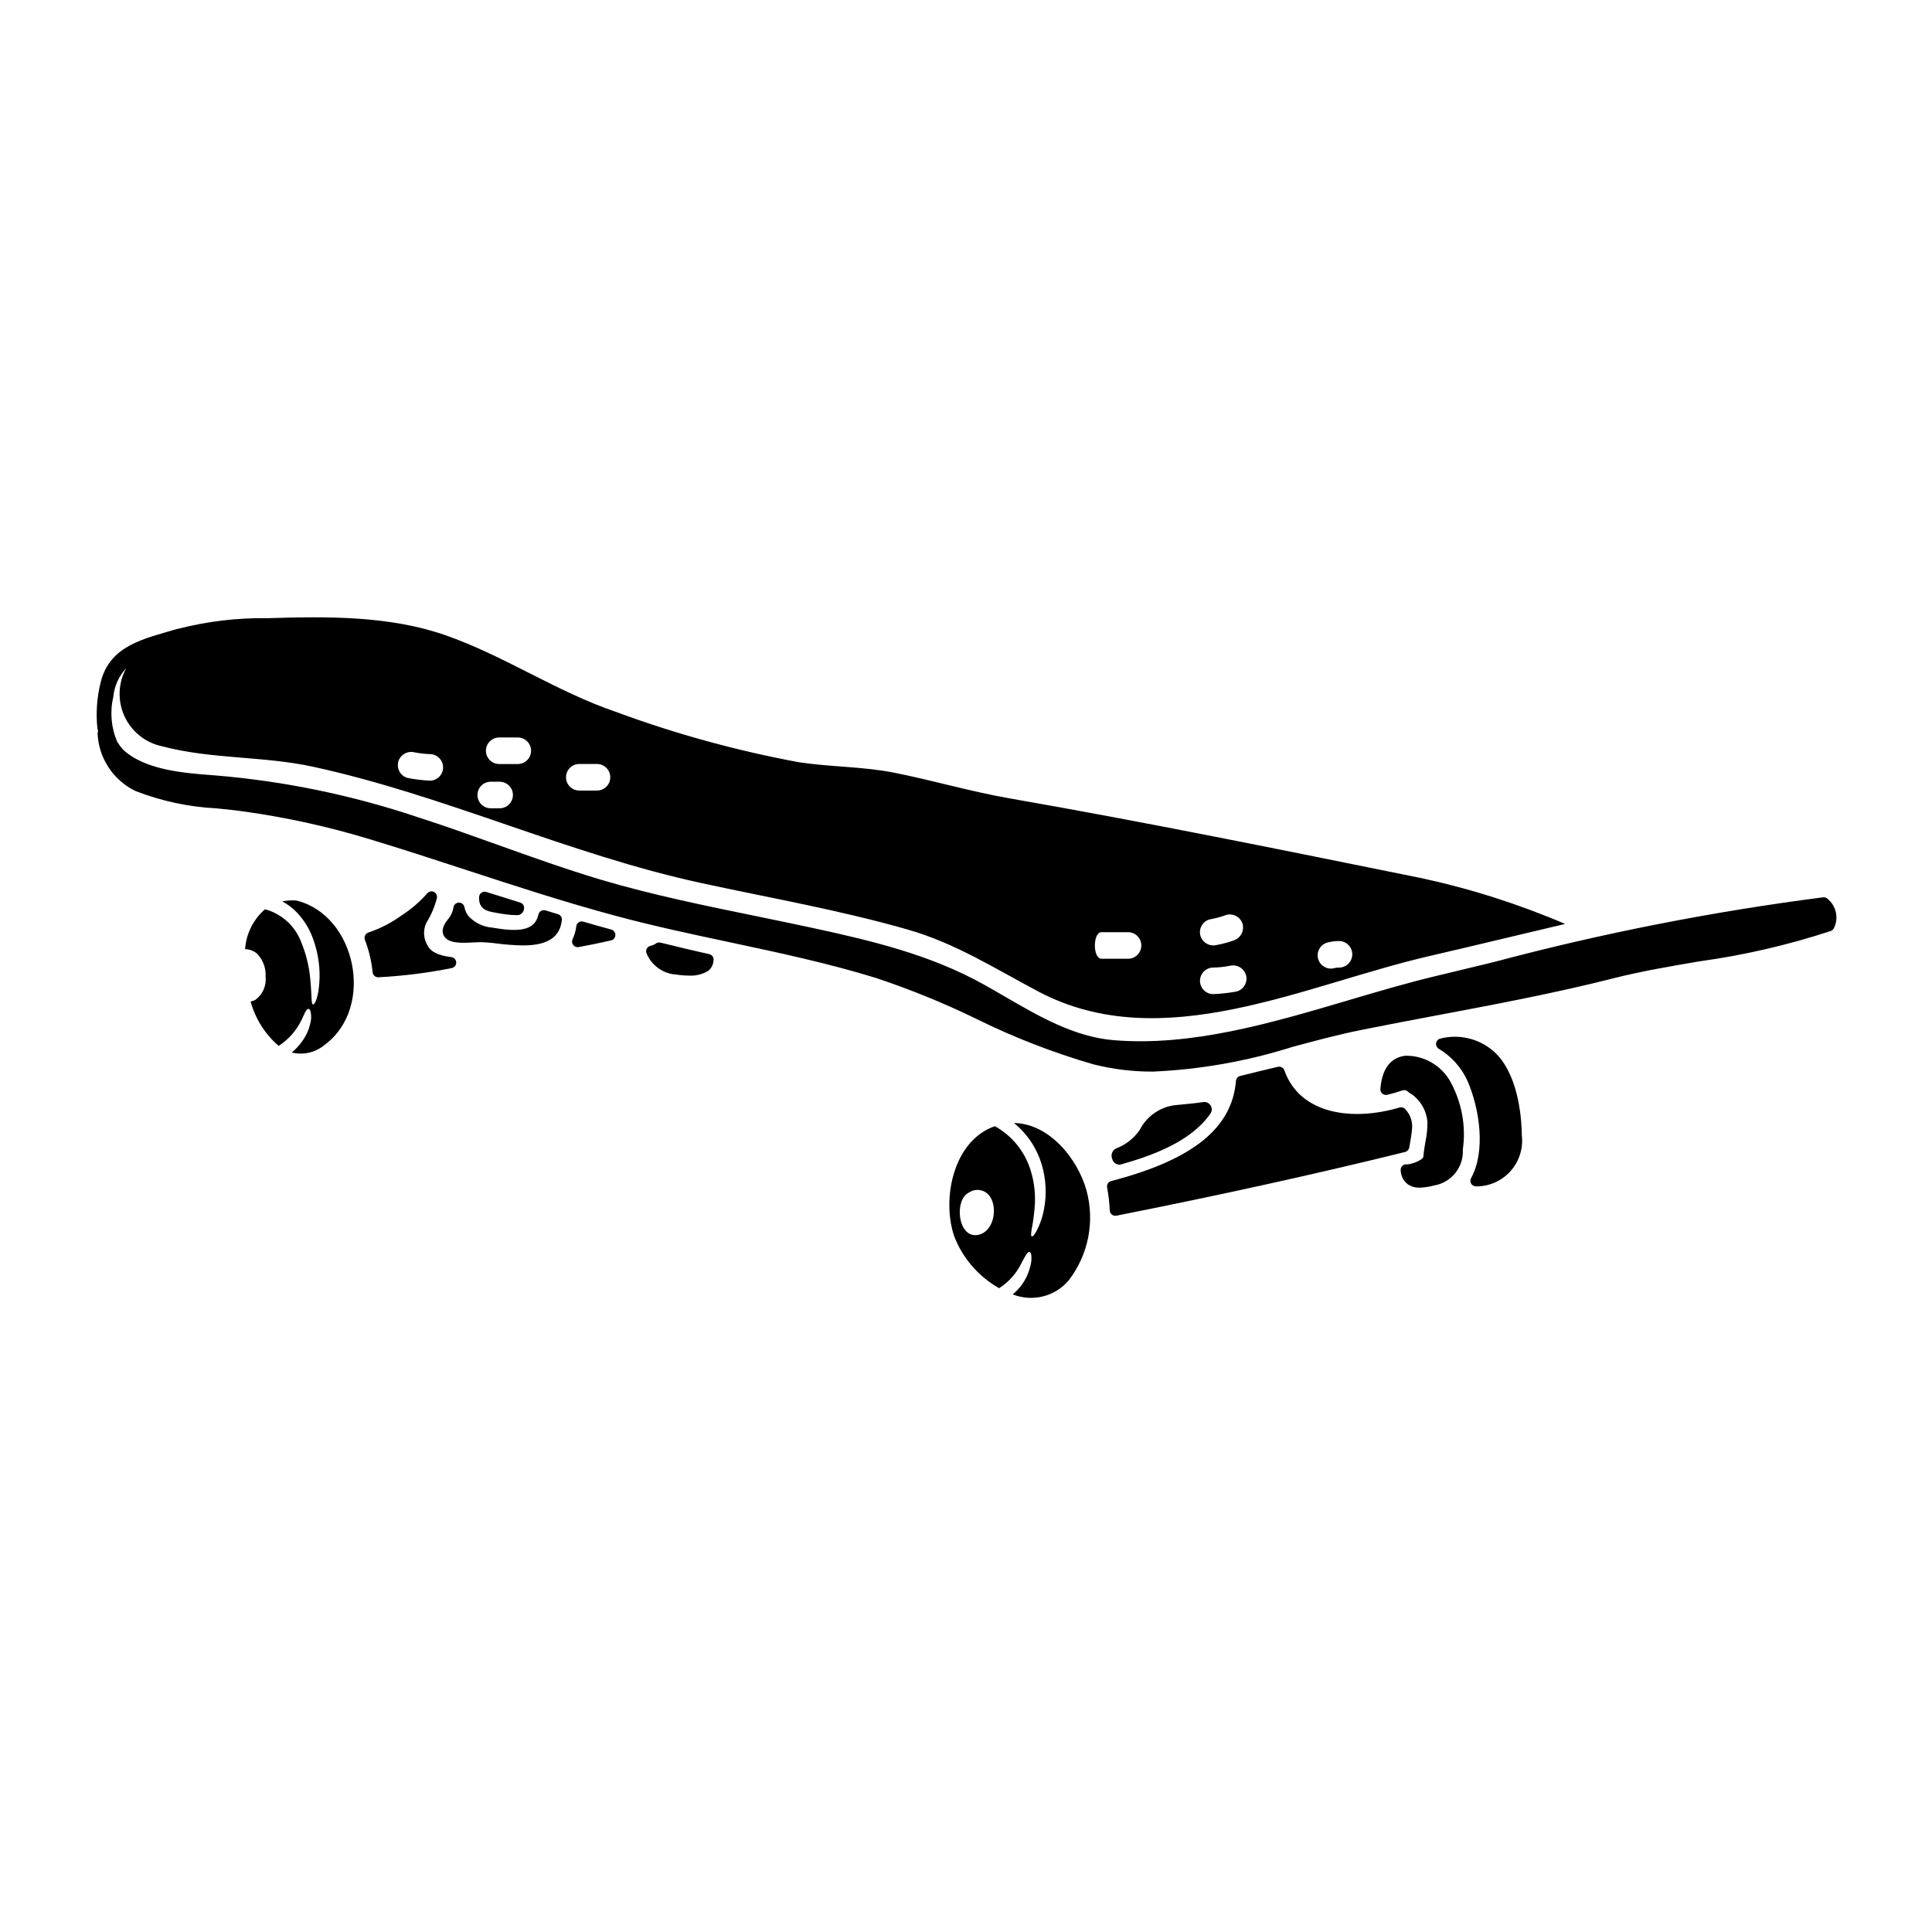 <?xml version="1.0" encoding="UTF-8"?>
<!-- Uploaded to: ICON Repo, www.iconrepo.com, Generator: ICON Repo Mixer Tools -->
<svg fill="#000000" width="800px" height="800px" version="1.1" viewBox="144 144 512 512" xmlns="http://www.w3.org/2000/svg">
 <g>
  <path d="m275.79 385.96c1.203 0.23 2.422 0.398 3.641 0.504h0.039l0.395 0.02c0.301 0.02 0.602 0.035 0.906 0.035v0.004c0.25 0 0.5-0.016 0.746-0.043 0.715-0.219 1.242-0.832 1.348-1.574 0.16-0.742-0.277-1.488-1.004-1.715l-8.98-2.812c-0.438-0.137-0.914-0.066-1.289 0.195s-0.605 0.68-0.629 1.137c-0.168 3.352 2.285 3.789 4.09 4.109z"/>
  <path d="m306 390.35c-2.477-0.676-4.953-1.379-7.406-2.102h-0.004c-0.445-0.137-0.93-0.051-1.301 0.23-0.371 0.281-0.59 0.719-0.59 1.184v0.055c-0.172 1.105-0.496 2.188-0.969 3.203-0.207 0.457-0.168 0.988 0.102 1.41 0.273 0.418 0.738 0.676 1.238 0.676 0.09 0 0.18-0.008 0.266-0.02 2.887-0.523 5.754-1.117 8.609-1.773v-0.004c0.656-0.152 1.125-0.73 1.141-1.406 0.012-0.676-0.434-1.273-1.086-1.453z"/>
  <path d="m291.86 386.27-3.305-1.008c-0.398-0.113-0.824-0.062-1.18 0.145-0.355 0.211-0.609 0.562-0.695 0.965-0.934 4.477-5.586 4.617-12.281 3.449h0.004c-2.441-0.195-4.711-1.324-6.34-3.148-0.492-0.68-0.828-1.461-0.984-2.289-0.141-0.684-0.742-1.18-1.441-1.18h-0.031c-0.707 0.012-1.305 0.527-1.426 1.223-0.18 1.16-0.668 2.25-1.418 3.152-0.516 0.621-2.086 2.516-1.18 4.328 1.113 2.207 4.805 2.016 8.066 1.84 0.535-0.027 1.023-0.055 1.422-0.062l-0.004-0.004c1.582 0.031 3.156 0.152 4.723 0.371 2.25 0.289 4.516 0.453 6.781 0.492 4.91 0 9.562-1.18 10.27-6.332 0.043-0.172 0.07-0.352 0.078-0.527 0-0.652-0.43-1.227-1.059-1.414z"/>
  <path d="m263.61 397.64c-3.453-0.395-5.531-1.438-6.34-3.148h-0.004c-1.016-1.73-1.16-3.84-0.391-5.695l0.254-0.477c1.191-1.965 2.086-4.094 2.652-6.316 0.148-0.664-0.176-1.34-0.785-1.637-0.617-0.293-1.352-0.133-1.785 0.391-1.957 2.219-4.207 4.16-6.691 5.769-2.703 1.969-5.688 3.516-8.855 4.586-0.395 0.121-0.719 0.398-0.902 0.766-0.18 0.367-0.203 0.797-0.059 1.18 1.051 2.769 1.742 5.664 2.047 8.613 0.078 0.75 0.715 1.32 1.469 1.32h0.051c6.527-0.344 13.02-1.156 19.43-2.438 0.715-0.133 1.227-0.77 1.203-1.5s-0.574-1.332-1.297-1.418z"/>
  <path d="m222.51 382.64c-1.242-0.082-2.488-0.004-3.707 0.234 1.406 0.754 2.691 1.719 3.801 2.863 1.836 1.914 3.269 4.18 4.211 6.66 1.297 3.391 1.934 6.996 1.879 10.625-0.141 5.394-1.363 7.269-1.711 7.176-0.586-0.113-0.281-2.086-0.789-7.059v0.004c-0.32-3.269-1.125-6.473-2.387-9.504-1.613-4.266-5.18-7.496-9.586-8.676-3.09 2.688-4.988 6.492-5.277 10.578 1.203 0.016 2.363 0.465 3.262 1.266 1.527 1.633 2.316 3.82 2.18 6.051 0.258 2.41-0.812 4.769-2.789 6.168-0.383 0.168-0.777 0.297-1.18 0.395 1.246 4.57 3.836 8.664 7.434 11.75 2.606-1.684 4.699-4.055 6.051-6.852 0.516-1.008 0.789-1.781 1.078-2.273 0.293-0.492 0.543-0.703 0.789-0.68 0.242 0.023 0.445 0.262 0.562 0.848l-0.004-0.004c0.203 0.957 0.176 1.941-0.07 2.887-0.383 1.793-1.152 3.481-2.25 4.945-0.77 1.078-1.676 2.047-2.695 2.887 3.106 0.766 6.394-0.02 8.82-2.109 13.324-9.938 8.188-34.355-7.621-38.18z"/>
  <path d="m331.82 396.82c-4.277-0.938-8.535-1.969-12.793-3.019v0.004c-0.438-0.109-0.898-0.012-1.254 0.262-0.227 0.176-0.484 0.309-0.762 0.395l-0.734 0.223c-0.77 0.234-1.211 1.035-0.992 1.809 1.293 3.316 4.406 5.574 7.961 5.781 1.09 0.172 2.191 0.262 3.293 0.266 1.793 0.113 3.574-0.316 5.117-1.234 0.832-0.645 1.348-1.613 1.418-2.664 0.16-0.652-0.141-1.328-0.73-1.648-0.168-0.078-0.344-0.133-0.523-0.172z"/>
  <path d="m628.32 382.19c-0.312-0.285-0.73-0.43-1.152-0.395-29.445 3.789-58.605 9.52-87.297 17.16-5.156 1.254-10.305 2.496-15.441 3.727-7.606 1.82-15.5 4.152-23.137 6.41-20.43 6.043-41.543 12.281-62.219 10.559-10.359-0.859-19.77-6.324-28.879-11.609-1.789-1.039-3.566-2.07-5.328-3.055-14.285-7.988-29.758-11.703-47.043-15.402-4.387-0.938-8.793-1.84-13.203-2.754-13.66-2.789-27.785-5.68-41.328-9.688-9.215-2.754-18.422-6.039-27.324-9.234-6.996-2.504-14.227-5.098-21.43-7.406-17.348-5.812-35.328-9.512-53.562-11.02l-0.789-0.059c-7.731-0.578-18.047-1.418-23.75-6.941l0.004-0.004c-0.492-0.582-0.941-1.199-1.348-1.844-1.629-3.742-2.008-7.906-1.082-11.879 0.266-2.875 1.477-5.578 3.441-7.688-2.168 3.938-2.34 8.672-0.461 12.754 1.875 4.086 5.582 7.035 9.98 7.953 12.945 3.445 26.738 2.555 39.871 5.391 35.137 7.625 67.785 23.223 102.97 30.844 18.27 3.965 36.777 7.18 54.77 12.34 12.691 3.637 23.129 10.367 34.688 16.465 32.766 17.262 70.414-1.828 103.63-9.473 11.938-2.754 23.879-5.676 35.863-8.488l0.004-0.004c-12.375-5.301-25.234-9.387-38.398-12.203-36.352-7.363-72.496-14.734-109.03-21.113-10.273-1.801-20.242-4.758-30.445-6.777-8.348-1.641-16.77-1.477-25.145-2.754-16.559-3.062-32.828-7.539-48.621-13.383-15.742-5.367-29.578-14.895-45.227-20.332-14.859-5.144-31.301-4.938-46.895-4.465-8.066-0.129-16.113 0.828-23.926 2.848h-0.133c-8.609 2.59-17.844 4.238-20.277 14.168-0.992 3.981-1.285 8.102-0.859 12.184 0.035 0.277 0.141 0.477 0.191 0.734-0.09 0.188-0.141 0.395-0.145 0.605 0.141 3.211 1.148 6.324 2.914 9.012 1.77 2.684 4.227 4.844 7.121 6.246 6.898 2.684 14.188 4.242 21.582 4.609 2.535 0.262 5.066 0.52 7.57 0.879v-0.004c11.18 1.582 22.219 4.027 33.02 7.32 8.457 2.559 17.012 5.352 25.289 8.059 13.027 4.258 26.5 8.66 39.98 12.27 9.957 2.676 20.203 4.856 30.113 6.965 12.785 2.723 26.004 5.539 38.68 9.445 9.043 3.008 17.879 6.606 26.453 10.77 10.004 4.953 20.426 9.008 31.148 12.117 5.172 1.309 10.484 1.957 15.82 1.934 12.551-0.551 24.977-2.754 36.957-6.547 5.977-1.605 12.156-3.269 18.27-4.496 6.894-1.391 13.801-2.691 20.699-3.992 15.113-2.852 30.746-5.793 45.965-9.656 7.574-1.926 15.5-3.266 23.164-4.566v0.004c11.754-1.629 23.336-4.316 34.605-8.023 0.406-0.156 0.723-0.477 0.871-0.883 1.23-2.648 0.504-5.793-1.762-7.633zm-132.64 11.617v0.004c1.07-0.297 2.176-0.438 3.285-0.422 1.898 0.062 3.402 1.617 3.402 3.516s-1.504 3.453-3.402 3.516c-0.484-0.023-0.969 0.031-1.434 0.168-1.848 0.449-3.715-0.656-4.219-2.488-0.5-1.836 0.547-3.734 2.367-4.289zm-31.074-6.168v0.004c1.492-0.258 2.961-0.652 4.383-1.184 1.875-0.504 3.805 0.594 4.332 2.461 0.457 1.867-0.621 3.769-2.461 4.332-1.438 0.508-2.914 0.902-4.414 1.18-1.871 0.484-3.789-0.605-4.328-2.465-0.246-0.902-0.125-1.867 0.34-2.676 0.465-0.812 1.234-1.406 2.141-1.648zm0.914 12.781h-0.004c1.465-0.035 2.926-0.191 4.363-0.465 1.871-0.473 3.781 0.613 4.328 2.461 0.504 1.875-0.594 3.805-2.465 4.332-2.051 0.391-4.125 0.625-6.215 0.703-1.941 0-3.516-1.574-3.516-3.519 0-1.941 1.574-3.519 3.516-3.519zm-29.602-9.379h7.027c1.941 0 3.519 1.578 3.519 3.519 0 1.945-1.578 3.519-3.519 3.519h-7.039c-2.34 0-2.34-7.039 0-7.039zm-138.4-44.574h4.691c1.945 0 3.519 1.574 3.519 3.519 0 1.941-1.574 3.519-3.519 3.519h-4.691c-1.941 0-3.519-1.578-3.519-3.519 0-1.945 1.578-3.519 3.519-3.519zm-21.109-7.027h4.691c0.953-0.031 1.879 0.324 2.566 0.988 0.684 0.664 1.07 1.578 1.07 2.531 0 0.953-0.387 1.867-1.07 2.527-0.688 0.664-1.613 1.02-2.566 0.988h-4.691c-0.953 0.031-1.875-0.324-2.562-0.988-0.684-0.66-1.074-1.574-1.074-2.527 0-0.953 0.391-1.867 1.074-2.531 0.688-0.664 1.609-1.02 2.562-0.988zm-2.359 11.727h2.363-0.004c1.945 0 3.519 1.574 3.519 3.519 0 1.941-1.574 3.519-3.519 3.519h-2.359c-1.945 0-3.519-1.578-3.519-3.519 0-1.945 1.574-3.519 3.519-3.519zm-24.508-5.324h-0.004c0.551-1.852 2.461-2.938 4.332-2.461 1.332 0.258 2.68 0.414 4.035 0.469 1.941 0 3.516 1.574 3.516 3.519 0 1.941-1.574 3.519-3.516 3.519-1.984-0.105-3.957-0.352-5.906-0.73-1.863-0.523-2.953-2.449-2.445-4.316z"/>
  <path d="m516.44 423.78c-2.754 0.32-6.121 2.106-6.625 8.812-0.031 0.469 0.16 0.93 0.523 1.234 0.359 0.305 0.844 0.418 1.305 0.309 1.387-0.34 2.668-0.703 3.84-1.109 0.605-0.266 1.309-0.117 1.754 0.367 0.121 0.137 0.266 0.246 0.43 0.324 0.168 0.086 0.344 0.191 0.453 0.266v-0.004c2.414 1.727 3.941 4.43 4.172 7.387 0.004 1.754-0.176 3.5-0.539 5.219-0.219 1.285-0.441 2.574-0.539 3.891-0.066 0.957-3.039 2.016-4.223 2.109v-0.004c-0.148-0.027-0.301-0.035-0.453-0.027-0.805 0.066-1.406 0.77-1.344 1.574 0.031 1.461 0.723 2.824 1.879 3.715 0.938 0.629 2.051 0.941 3.18 0.895 1.297-0.043 2.578-0.238 3.828-0.582 4.582-0.785 7.848-4.883 7.586-9.527 0.867-6.144-0.266-12.406-3.231-17.859-2.383-4.383-7.008-7.078-11.996-6.988z"/>
  <path d="m525.59 419.26c-0.555 0.176-0.949 0.66-1.016 1.238-0.066 0.574 0.215 1.137 0.711 1.434 3.348 1.996 6.004 4.969 7.617 8.52 3.215 7.402 4.887 18.625 0.949 25.766v-0.004c-0.25 0.461-0.242 1.016 0.023 1.465 0.266 0.449 0.75 0.723 1.27 0.727h0.113c3.473 0.004 6.777-1.484 9.082-4.082 2.301-2.602 3.375-6.062 2.953-9.508-0.023-3.41-0.574-15.035-6.594-21.383-1.926-1.969-4.34-3.391-6.992-4.125-2.656-0.73-5.457-0.75-8.117-0.047z"/>
  <path d="m517.46 448.11 0.117-0.637c0.227-1.277 0.457-2.559 0.582-3.867v-0.004c0.34-2.078-0.324-4.195-1.793-5.707-0.383-0.402-0.957-0.555-1.484-0.395-12.168 3.633-26.32 2-30.508-9.84-0.258-0.703-0.996-1.109-1.727-0.945-3.195 0.75-6.391 1.527-9.887 2.402h-0.004c-0.66 0.113-1.16 0.66-1.215 1.332-1.023 12.488-11.414 20.902-32.965 26.512-0.383 0.07-0.727 0.293-0.945 0.617-0.223 0.324-0.309 0.723-0.234 1.105 0.379 2.016 0.613 4.051 0.703 6.098 0.031 0.789 0.684 1.414 1.473 1.414 0.098 0 0.195-0.008 0.289-0.027 27.258-5.402 52.988-11.066 76.5-16.883 0.566-0.141 0.996-0.602 1.098-1.176z"/>
  <path d="m412.71 441.61c3.519 2.852 6.086 6.703 7.363 11.051 1.137 3.793 1.348 7.809 0.613 11.699-0.355 2.047-1.031 4.027-1.996 5.867-0.629 1.125-1.031 1.523-1.262 1.43s-0.234-0.676-0.023-1.875h-0.004c0.367-1.895 0.629-3.805 0.789-5.723 0.309-3.519-0.105-7.062-1.223-10.418-1.602-4.758-4.918-8.746-9.309-11.188-10.883 3.707-14.191 19-10.793 29.156h0.004c2.25 5.836 6.465 10.707 11.918 13.777 2.535-1.621 4.578-3.91 5.902-6.617 1.125-2.156 1.621-3.094 2.16-2.981 0.23 0.023 0.395 0.332 0.469 0.941 0.09 0.988-0.016 1.984-0.305 2.934-0.453 1.836-1.273 3.559-2.414 5.066-0.656 0.84-1.395 1.609-2.207 2.297 5.211 2.07 11.164 0.59 14.801-3.684 5.25-6.789 7-15.648 4.723-23.922-2.297-8.258-9.805-17.672-19.207-17.812zm-9.406 29.629c-5.488 1.219-6.59-9.359-2.461-11.234 0.914-0.609 2.039-0.816 3.109-0.566 1.07 0.246 1.992 0.926 2.543 1.875 1.875 3.094 0.844 9.008-3.191 9.926z"/>
  <path d="m439.68 452.38c0.293 0.168 0.625 0.254 0.961 0.254 0.184 0 0.363-0.027 0.535-0.078 8.266-2.344 18.41-5.988 23.598-13.434 0.449-0.648 0.469-1.5 0.051-2.168-0.422-0.668-1.199-1.023-1.98-0.898-1.574 0.254-3.148 0.395-4.781 0.562l-1.738 0.172v0.004c-4.394 0.207-8.332 2.766-10.312 6.691-1.559 2.227-3.754 3.934-6.301 4.891-0.48 0.246-0.848 0.668-1.02 1.184-0.184 0.531-0.16 1.109 0.07 1.625 0.133 0.504 0.465 0.934 0.918 1.195z"/>
 </g>
</svg>